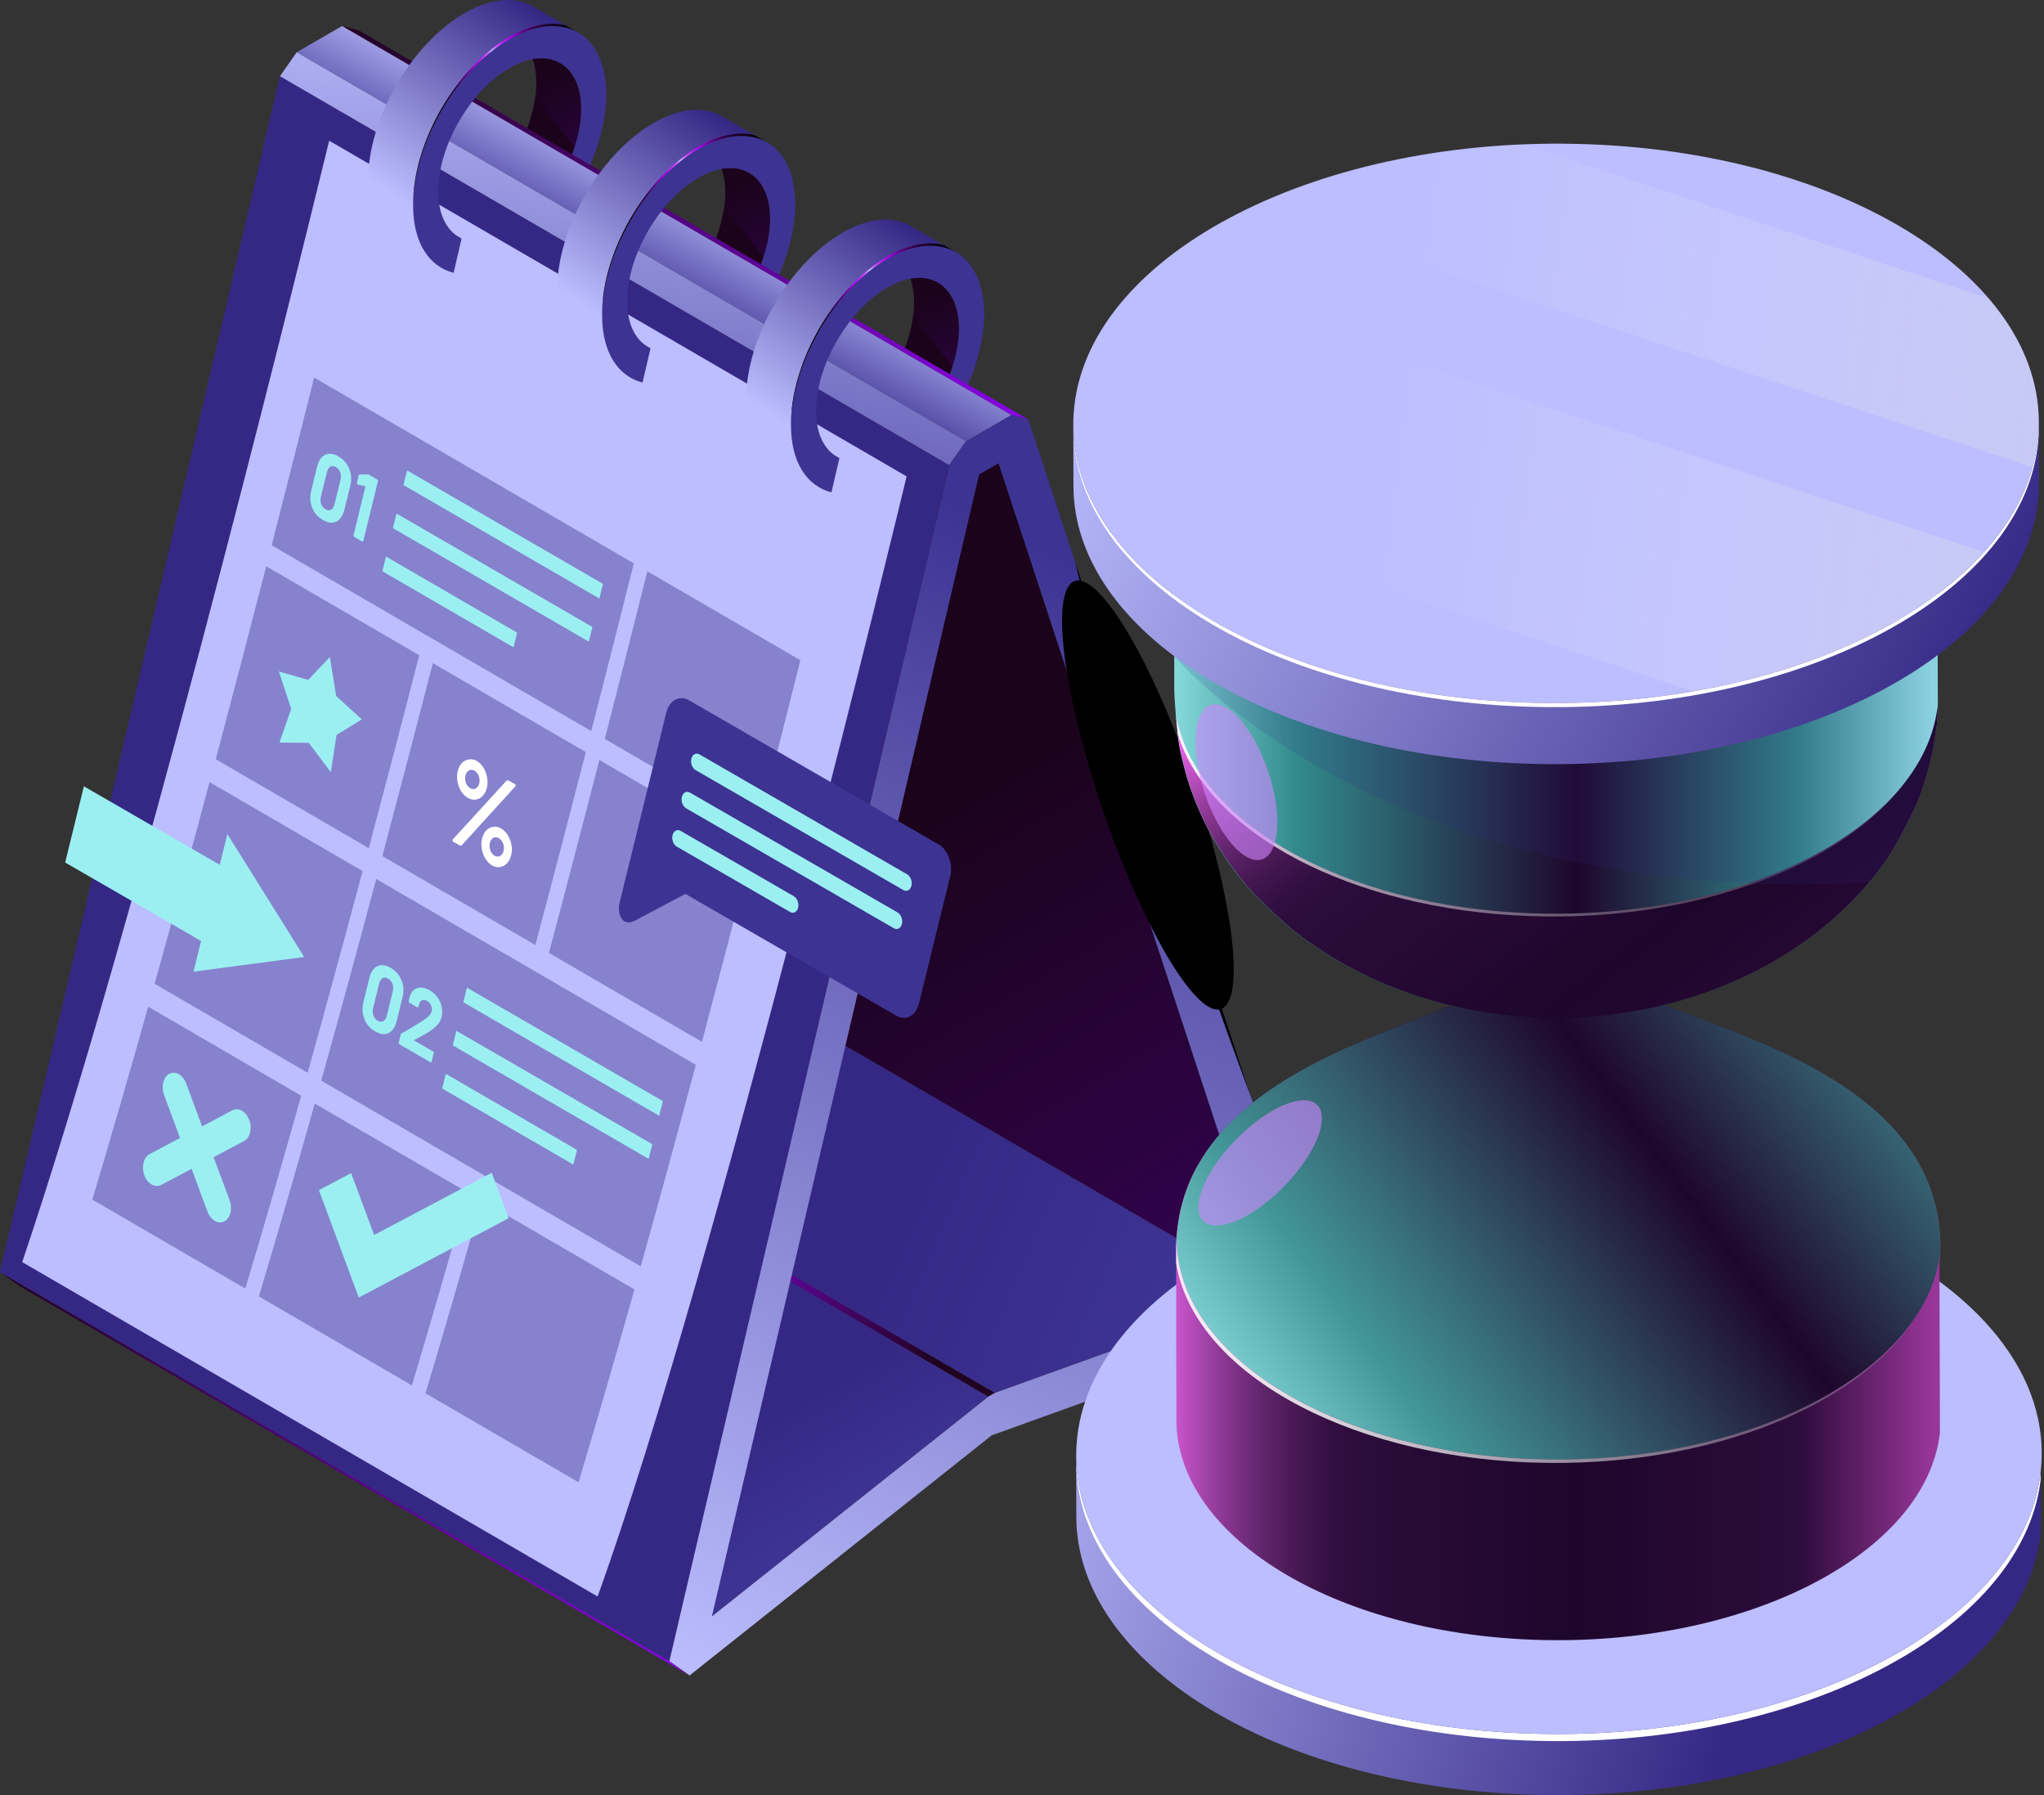 <svg width="123" height="108" viewBox="0 0 123 108" fill="none" xmlns="http://www.w3.org/2000/svg">
<rect x="0" y="0" width="123" height="108" fill="#333333" stroke="none"/>
<path d="M76.51 77.806L36.228 54.402L19.581 60.394L59.859 83.804L76.51 77.806Z" fill="url(#paint0_linear_9682_7117)"/>
<path d="M59.86 83.804L19.582 60.395L19.19 60.625L59.468 84.029L59.86 83.804Z" fill="url(#paint1_linear_9682_7117)"/>
<path d="M59.467 84.029L19.189 60.625L2.561 73.84L42.838 97.245L59.467 84.029Z" fill="url(#paint2_linear_9682_7117)"/>
<path d="M40.282 99.94L0 76.535L1.216 77.401L41.498 100.806L40.282 99.94Z" fill="url(#paint3_linear_9682_7117)"/>
<path d="M60.094 27.869L19.811 4.465L36.228 54.402L76.511 77.806L60.094 27.869Z" fill="url(#paint4_linear_9682_7117)"/>
<path d="M61.882 25.239L21.604 1.834L20.586 1.567L60.864 24.972L61.882 25.239Z" fill="url(#paint5_linear_9682_7117)"/>
<path d="M60.864 24.972L20.586 1.567L17.855 3.143L58.137 26.547L60.864 24.972Z" fill="url(#paint6_linear_9682_7117)"/>
<path d="M57.123 27.989L16.845 4.584L0 76.535L40.282 99.94L57.123 27.989Z" fill="#352885"/>
<path d="M58.136 26.547L17.854 3.143L16.845 4.584L57.122 27.989L58.136 26.547Z" fill="url(#paint7_linear_9682_7117)"/>
<path d="M58.136 26.547L60.863 24.972L61.881 25.239L79.077 77.539L77.87 79.805L59.675 86.356L41.498 100.801L40.282 99.935L57.123 27.984L58.136 26.543V26.547ZM59.468 84.029L59.859 83.804L76.506 77.811L60.089 27.869L58.919 28.546L42.839 97.25L59.468 84.034" fill="url(#paint8_linear_9682_7117)"/>
<path style="mix-blend-mode:screen" d="M64.704 33.825L75.326 66.138C75.326 66.138 66.961 43.669 64.704 33.825Z" fill="url(#paint9_radial_9682_7117)"/>
<path style="mix-blend-mode:screen" d="M71.877 59.842C69.482 57.23 66.285 49.74 64.737 43.107C63.19 36.474 63.88 33.213 66.276 35.824C68.671 38.436 71.868 45.926 73.415 52.559C74.963 59.192 74.272 62.453 71.877 59.842Z" fill="url(#paint10_radial_9682_7117)"/>
<path d="M19.807 8.472C17.191 19.205 8.084 55.945 1.336 75.932L35.962 96.052C43.207 75.964 54.442 29.136 54.557 28.662L19.812 8.467L19.807 8.472Z" fill="#BCBEFF"/>
<g opacity="0.4">
<path d="M26.049 39.896C25.096 43.591 24.073 47.506 23.009 51.504L32.217 56.857C33.281 52.858 34.303 48.943 35.252 45.249L26.044 39.896H26.049Z" fill="#352885"/>
<path d="M16.021 34.069C15.067 37.764 14.045 41.679 12.985 45.677L22.193 51.03C23.257 47.032 24.28 43.116 25.229 39.422L16.021 34.069Z" fill="#352885"/>
<path d="M18.904 22.719C18.144 25.755 17.278 29.164 16.348 32.807L35.579 43.982C36.514 40.339 37.38 36.93 38.14 33.894L18.909 22.719H18.904Z" fill="#352885"/>
<path d="M36.395 44.457L45.603 49.809C46.538 46.166 47.404 42.757 48.164 39.721L38.956 34.373C38.196 37.409 37.33 40.818 36.395 44.461V44.457Z" fill="#352885"/>
<path d="M33.032 57.331L42.24 62.679C43.304 58.681 44.327 54.77 45.276 51.076L36.068 45.723C35.114 49.418 34.096 53.333 33.032 57.331Z" fill="#352885"/>
<path d="M24.786 83.352C25.896 79.658 27.025 75.747 28.149 71.749L18.941 66.397C17.817 70.395 16.688 74.305 15.578 78L24.786 83.348V83.352Z" fill="#352885"/>
<path d="M25.606 83.827L34.815 89.179C35.925 85.485 37.053 81.574 38.177 77.576L28.969 72.224C27.845 76.222 26.717 80.132 25.606 83.827Z" fill="#352885"/>
<path d="M19.333 65.015C20.457 60.993 21.567 56.907 22.64 52.886L41.871 64.061C40.798 68.082 39.683 72.173 38.559 76.189L19.328 65.015H19.333Z" fill="#352885"/>
<path d="M14.763 77.525C15.873 73.831 17.001 69.916 18.125 65.922L8.917 60.569C7.793 64.568 6.665 68.479 5.555 72.173L14.763 77.525Z" fill="#352885"/>
<path d="M21.819 52.407C20.746 56.428 19.631 60.519 18.512 64.54L9.304 59.188C10.428 55.166 11.538 51.076 12.611 47.055L21.819 52.407Z" fill="#352885"/>
</g>
<path d="M19.849 39.528L20.231 41.877L21.774 43.282L20.25 44.222L19.909 46.46L18.578 44.691L16.818 44.678L17.523 42.646L16.781 40.398L18.546 40.905L19.849 39.528Z" fill="#9CEFF1"/>
<path d="M23.645 31.775L35.432 38.602L35.649 37.722L23.861 30.896L23.645 31.775Z" fill="#9CEFF1"/>
<path d="M23.009 34.369L30.904 38.947L31.12 38.063L23.225 33.484L23.009 34.369Z" fill="#9CEFF1"/>
<path d="M24.497 28.302L24.28 29.182L36.068 36.009L36.284 35.129L24.497 28.302Z" fill="#9CEFF1"/>
<path d="M27.246 62.896L39.034 69.722L39.25 68.838L27.463 62.016L27.246 62.896Z" fill="#9CEFF1"/>
<path d="M26.61 65.489L34.501 70.068L34.722 69.183L26.827 64.605L26.61 65.489Z" fill="#9CEFF1"/>
<path d="M28.098 59.422L27.882 60.302L39.669 67.129L39.886 66.245L28.098 59.422Z" fill="#9CEFF1"/>
<path d="M20.37 27.459C20.066 27.284 19.794 27.252 19.564 27.363C19.333 27.473 19.172 27.717 19.08 28.086L18.735 29.491C18.642 29.864 18.656 30.214 18.781 30.536C18.905 30.859 19.121 31.108 19.43 31.282C19.739 31.462 20.011 31.494 20.241 31.379C20.471 31.269 20.637 31.02 20.729 30.647L21.075 29.242C21.167 28.869 21.148 28.528 21.019 28.21C20.895 27.892 20.674 27.643 20.365 27.464L20.37 27.459ZM20.489 28.878L20.13 30.338C20.089 30.504 20.02 30.61 19.923 30.665C19.822 30.721 19.711 30.711 19.587 30.638C19.462 30.569 19.379 30.463 19.329 30.32C19.278 30.182 19.273 30.03 19.315 29.864L19.674 28.404C19.716 28.238 19.785 28.132 19.881 28.076C19.983 28.021 20.089 28.03 20.213 28.099C20.337 28.173 20.425 28.279 20.476 28.422C20.526 28.56 20.531 28.712 20.489 28.878Z" fill="#9CEFF1"/>
<path d="M22.742 28.896L22.71 28.855L22.203 28.56L22.139 28.542L21.632 28.551L21.576 28.602L21.48 29.067L21.503 29.15H21.517L21.968 29.247L21.982 29.265L21.986 29.288L21.273 32.204V32.259L21.305 32.296L21.793 32.581H21.834L21.862 32.545L22.742 28.947V28.896Z" fill="#9CEFF1"/>
<path d="M29.591 70.556L22.516 74.301L21.13 70.579L19.19 71.602L21.59 78.064L30.61 73.292L29.591 70.556Z" fill="#9CEFF1"/>
<path d="M25.856 59.579C26.054 59.694 26.215 59.842 26.34 60.021C26.464 60.196 26.547 60.39 26.584 60.597C26.621 60.804 26.621 61.002 26.57 61.196C26.533 61.348 26.469 61.482 26.372 61.601C26.275 61.721 26.146 61.841 25.985 61.956C25.865 62.039 25.741 62.127 25.607 62.2C25.474 62.279 25.276 62.384 25.013 62.527L24.93 62.569L24.921 62.587L24.935 62.61L26.068 63.264L26.1 63.306V63.356L25.976 63.872L25.953 63.914H25.911L24.027 62.822L23.995 62.785V62.73L24.11 62.242L24.156 62.177C24.336 62.085 24.52 61.979 24.714 61.859C24.903 61.744 25.022 61.67 25.073 61.638C25.179 61.569 25.285 61.5 25.395 61.44C25.736 61.228 25.93 61.039 25.971 60.86C25.999 60.735 25.99 60.616 25.944 60.496C25.893 60.376 25.815 60.284 25.7 60.219C25.589 60.155 25.488 60.146 25.4 60.183C25.308 60.219 25.248 60.307 25.216 60.436L25.183 60.569L25.16 60.611H25.119L24.626 60.321L24.594 60.284V60.229L24.649 59.98C24.704 59.796 24.797 59.648 24.916 59.551C25.041 59.455 25.179 59.409 25.345 59.418C25.511 59.418 25.676 59.473 25.856 59.575V59.579Z" fill="#9CEFF1"/>
<path d="M24.165 58.98C24.294 59.298 24.312 59.644 24.22 60.012L23.874 61.417C23.782 61.795 23.621 62.034 23.386 62.15C23.151 62.265 22.884 62.232 22.576 62.053C22.267 61.878 22.05 61.629 21.926 61.306C21.802 60.984 21.788 60.639 21.875 60.261L22.221 58.856C22.313 58.483 22.47 58.243 22.7 58.133C22.93 58.018 23.202 58.05 23.506 58.225C23.815 58.404 24.026 58.649 24.155 58.976L24.165 58.98ZM23.276 61.113L23.635 59.648C23.676 59.487 23.667 59.335 23.616 59.192C23.566 59.054 23.478 58.948 23.354 58.874C23.23 58.805 23.119 58.796 23.022 58.847C22.921 58.902 22.857 59.013 22.815 59.174L22.456 60.639C22.414 60.8 22.419 60.952 22.47 61.095C22.52 61.233 22.603 61.343 22.727 61.413C22.852 61.486 22.967 61.491 23.064 61.435C23.165 61.38 23.234 61.274 23.271 61.108" fill="#9CEFF1"/>
<path d="M56.459 50.79L41.469 42.135C40.894 41.803 40.281 42.126 40.097 42.858C39.963 43.402 37.416 53.775 37.292 54.282C37.172 54.77 37.282 55.258 37.582 55.429C37.743 55.521 37.955 55.521 38.218 55.383C38.604 55.18 40 54.438 41.244 53.78L53.93 61.104C54.505 61.44 55.118 61.113 55.298 60.381L57.182 52.716C57.361 51.983 57.044 51.117 56.463 50.786L56.459 50.79Z" fill="#3D3392"/>
<path d="M54.593 52.605L42.091 45.387C41.884 45.267 41.667 45.387 41.603 45.645C41.538 45.903 41.654 46.212 41.856 46.331L54.362 53.55C54.565 53.669 54.786 53.549 54.846 53.291C54.91 53.033 54.795 52.725 54.593 52.605Z" fill="#9CEFF1"/>
<path d="M54.026 54.904L41.52 47.686C41.317 47.566 41.096 47.686 41.032 47.944C40.967 48.202 41.082 48.51 41.285 48.63L53.791 55.848C53.994 55.968 54.215 55.848 54.275 55.59C54.339 55.332 54.224 55.023 54.021 54.904H54.026Z" fill="#9CEFF1"/>
<path d="M47.776 53.923L40.958 49.989C40.756 49.869 40.535 49.984 40.47 50.247C40.406 50.505 40.521 50.813 40.723 50.933L47.541 54.867C47.748 54.987 47.965 54.867 48.029 54.614C48.093 54.351 47.978 54.047 47.771 53.927L47.776 53.923Z" fill="#9CEFF1"/>
<path d="M18.305 57.575L13.681 50.178L13.225 52.029L5.048 47.308L3.92 51.891L12.101 56.613L11.645 58.46L18.305 57.575Z" fill="#9CEFF1"/>
<path d="M14.994 67.378C14.897 67.12 14.736 66.926 14.556 66.825C14.372 66.719 14.169 66.701 13.99 66.797L12.161 67.769L11.203 65.185C11.106 64.927 10.945 64.734 10.761 64.628C10.581 64.522 10.378 64.508 10.194 64.6C9.83 64.793 9.687 65.369 9.876 65.885L10.834 68.465L9.006 69.432C8.642 69.626 8.499 70.201 8.688 70.713C8.785 70.971 8.946 71.159 9.126 71.265C9.31 71.371 9.512 71.385 9.697 71.293L11.53 70.321L12.488 72.901C12.585 73.154 12.746 73.347 12.93 73.453C13.115 73.559 13.317 73.578 13.502 73.481C13.865 73.287 14.008 72.712 13.815 72.201L12.852 69.621L14.685 68.649C15.049 68.456 15.192 67.88 14.999 67.368L14.994 67.378Z" fill="#9CEFF1"/>
<path d="M30.995 47.184L30.585 46.949L30.488 46.958L27.241 50.509L27.223 50.578L27.264 50.638L27.679 50.873L27.775 50.864L31.014 47.308L31.037 47.243L30.995 47.184Z" fill="white"/>
<path d="M30.562 50.247C30.451 50.076 30.318 49.938 30.161 49.846C30.004 49.754 29.848 49.726 29.686 49.74C29.53 49.763 29.392 49.832 29.267 49.956C29.148 50.081 29.06 50.237 29.009 50.445C28.959 50.643 28.954 50.855 28.991 51.071C29.028 51.283 29.102 51.486 29.207 51.661C29.318 51.84 29.452 51.974 29.608 52.066C29.765 52.158 29.926 52.191 30.083 52.168C30.244 52.145 30.382 52.071 30.502 51.947C30.626 51.822 30.709 51.656 30.76 51.458C30.811 51.251 30.82 51.048 30.778 50.832C30.741 50.62 30.668 50.426 30.557 50.247H30.562ZM30.304 51.191C30.267 51.338 30.193 51.44 30.092 51.5C29.986 51.55 29.875 51.55 29.76 51.481C29.645 51.412 29.558 51.306 29.507 51.159C29.452 51.007 29.442 50.859 29.479 50.712C29.516 50.56 29.59 50.459 29.691 50.403C29.797 50.353 29.908 50.362 30.018 50.426C30.133 50.495 30.216 50.597 30.276 50.749C30.331 50.896 30.341 51.044 30.304 51.191Z" fill="white"/>
<path d="M27.747 47.603C27.858 47.773 27.991 47.911 28.153 48.004C28.309 48.096 28.47 48.128 28.627 48.109C28.784 48.086 28.927 48.013 29.046 47.888C29.161 47.759 29.249 47.598 29.3 47.4C29.35 47.197 29.35 46.99 29.313 46.778C29.276 46.566 29.203 46.364 29.097 46.189C28.991 46.014 28.857 45.875 28.701 45.788C28.54 45.696 28.378 45.663 28.222 45.687C28.061 45.709 27.922 45.783 27.798 45.903C27.678 46.027 27.595 46.189 27.545 46.387C27.494 46.585 27.489 46.792 27.526 47.008C27.568 47.225 27.637 47.423 27.747 47.598V47.603ZM28.01 46.654C28.047 46.506 28.116 46.41 28.222 46.35C28.328 46.299 28.443 46.304 28.558 46.368C28.673 46.437 28.756 46.543 28.811 46.686C28.862 46.838 28.876 46.981 28.839 47.128C28.802 47.276 28.733 47.377 28.627 47.437C28.526 47.492 28.415 47.487 28.3 47.423C28.185 47.359 28.097 47.248 28.037 47.101C27.987 46.949 27.973 46.801 28.01 46.654Z" fill="white"/>
<path d="M31.728 7.717C32.073 6.8 32.281 5.86 32.276 4.985C32.276 3.631 31.792 2.677 31.019 2.226L33.718 3.797C34.492 4.248 34.971 5.202 34.975 6.556C34.975 7.431 34.773 8.371 34.427 9.287L31.728 7.717Z" fill="url(#paint11_linear_9682_7117)"/>
<path d="M34.428 9.287L31.729 7.717C31.973 7.072 32.143 6.422 32.221 5.782L34.575 8.854C34.529 8.997 34.483 9.14 34.428 9.283V9.287Z" fill="url(#paint12_linear_9682_7117)"/>
<path d="M24.934 12.71L27.633 14.281C27.679 14.308 27.73 14.336 27.78 14.359L25.081 12.788C25.03 12.765 24.984 12.738 24.934 12.71Z" fill="url(#paint13_linear_9682_7117)"/>
<path d="M27.78 14.354L25.081 12.784C25.03 12.761 24.984 12.733 24.934 12.705L27.633 14.276C27.679 14.304 27.73 14.331 27.78 14.354Z" fill="url(#paint14_linear_9682_7117)"/>
<path d="M27.956 0.793C29.568 -0.137 31.033 -0.22 32.087 0.393L34.787 1.963C33.732 1.351 32.267 1.434 30.655 2.364C27.449 4.216 24.851 8.716 24.86 12.401C24.865 14.23 25.514 15.511 26.555 16.119L23.856 14.548C22.815 13.94 22.166 12.659 22.156 10.831C22.147 7.15 24.745 2.645 27.951 0.793H27.956Z" fill="url(#paint15_linear_9682_7117)"/>
<path d="M30.655 2.359C33.861 0.508 36.477 2 36.487 5.685C36.487 7.044 36.127 8.513 35.519 9.923L34.428 9.287C34.773 8.371 34.98 7.431 34.976 6.556C34.967 3.829 33.032 2.728 30.66 4.096C28.288 5.464 26.362 8.799 26.371 11.521C26.371 12.963 26.919 13.94 27.776 14.354L27.297 16.413C25.832 16.04 24.87 14.626 24.86 12.397C24.851 8.716 27.449 4.211 30.655 2.359Z" fill="#3D3392"/>
<g style="mix-blend-mode:screen">
<path style="mix-blend-mode:screen" d="M30.654 2.221C31.917 1.493 33.082 1.291 34.04 1.526L34.786 1.959C33.731 1.346 32.267 1.429 30.654 2.359C27.467 4.197 24.883 8.665 24.864 12.332C24.864 12.305 24.864 12.277 24.864 12.249C24.855 8.569 27.453 4.064 30.659 2.212L30.654 2.221Z" fill="url(#paint16_radial_9682_7117)"/>
</g>
<path d="M43.097 14.322C43.443 13.405 43.65 12.466 43.645 11.591C43.645 10.236 43.162 9.283 42.388 8.831L45.087 10.402C45.861 10.854 46.34 11.807 46.344 13.161C46.344 14.037 46.142 14.976 45.796 15.893L43.097 14.322Z" fill="url(#paint17_linear_9682_7117)"/>
<path d="M45.797 15.893L43.098 14.322C43.342 13.677 43.508 13.023 43.59 12.387L45.944 15.46C45.898 15.603 45.852 15.745 45.797 15.888V15.893Z" fill="url(#paint18_linear_9682_7117)"/>
<path d="M36.299 19.315L38.998 20.886C39.044 20.914 39.095 20.941 39.145 20.964L36.446 19.394C36.396 19.371 36.349 19.343 36.299 19.315Z" fill="url(#paint19_linear_9682_7117)"/>
<path d="M39.145 20.96L36.446 19.389C36.396 19.366 36.349 19.338 36.299 19.311L38.998 20.881C39.044 20.909 39.095 20.937 39.145 20.96Z" fill="url(#paint20_linear_9682_7117)"/>
<path d="M39.325 7.399C40.937 6.468 42.402 6.385 43.457 6.998L46.156 8.569C45.101 7.956 43.637 8.039 42.024 8.97C38.818 10.821 36.22 15.322 36.23 19.007C36.234 20.835 36.884 22.116 37.925 22.724L35.225 21.153C34.184 20.545 33.535 19.265 33.53 17.436C33.521 13.755 36.119 9.251 39.325 7.399Z" fill="url(#paint21_linear_9682_7117)"/>
<path d="M42.025 8.965C45.23 7.113 47.847 8.606 47.856 12.291C47.856 13.65 47.497 15.119 46.889 16.529L45.797 15.893C46.143 14.976 46.35 14.037 46.345 13.161C46.336 10.434 44.401 9.333 42.029 10.701C39.657 12.07 37.731 15.405 37.741 18.127C37.741 19.564 38.284 20.545 39.146 20.955L38.666 23.014C37.202 22.641 36.239 21.227 36.234 18.997C36.225 15.317 38.823 10.812 42.029 8.96L42.025 8.965Z" fill="#3D3392"/>
<g style="mix-blend-mode:screen">
<path style="mix-blend-mode:screen" d="M42.025 8.827C43.287 8.099 44.452 7.896 45.41 8.131L46.156 8.569C45.102 7.956 43.637 8.039 42.025 8.97C38.837 10.807 36.253 15.276 36.234 18.947C36.234 18.919 36.234 18.892 36.234 18.864C36.225 15.184 38.823 10.678 42.029 8.827H42.025Z" fill="url(#paint22_radial_9682_7117)"/>
</g>
<path d="M54.459 20.927C54.805 20.011 55.008 19.071 55.008 18.196C55.008 16.842 54.524 15.888 53.75 15.437L56.449 17.008C57.223 17.459 57.702 18.412 57.707 19.767C57.707 20.642 57.504 21.582 57.159 22.498L54.459 20.927Z" fill="url(#paint23_linear_9682_7117)"/>
<path d="M57.165 22.498L54.466 20.927C54.71 20.283 54.876 19.628 54.959 18.993L57.312 22.065C57.267 22.208 57.22 22.351 57.17 22.494L57.165 22.498Z" fill="url(#paint24_linear_9682_7117)"/>
<path d="M47.666 25.921L50.365 27.491C50.411 27.519 50.462 27.547 50.513 27.57L47.813 25.999C47.763 25.976 47.717 25.948 47.666 25.921Z" fill="url(#paint25_linear_9682_7117)"/>
<mask id="mask0_9682_7117" style="mask-type:luminance" maskUnits="userSpaceOnUse" x="47" y="25" width="4" height="3">
<path d="M47.666 25.921L50.365 27.491C50.411 27.519 50.462 27.547 50.513 27.57L47.813 25.999C47.763 25.976 47.717 25.948 47.666 25.921Z" fill="white"/>
</mask>
<g mask="url(#mask0_9682_7117)">
<path d="M50.513 27.565L47.813 25.994C47.763 25.971 47.717 25.944 47.666 25.916L50.365 27.487C50.411 27.515 50.462 27.542 50.513 27.565Z" fill="url(#paint26_linear_9682_7117)"/>
</g>
<path d="M50.688 14.004C52.3 13.074 53.765 12.991 54.819 13.604L57.519 15.174C56.459 14.562 54.995 14.645 53.387 15.575C50.181 17.427 47.583 21.932 47.592 25.612C47.597 27.441 48.246 28.721 49.292 29.329L46.593 27.759C45.552 27.151 44.902 25.87 44.898 24.041C44.888 20.361 47.486 15.856 50.692 14.004H50.688Z" fill="url(#paint27_linear_9682_7117)"/>
<path d="M53.392 15.57C56.597 13.723 59.214 15.211 59.223 18.896C59.223 20.255 58.864 21.724 58.256 23.134L57.164 22.498C57.51 21.582 57.717 20.642 57.712 19.767C57.703 17.04 55.768 15.939 53.396 17.307C51.024 18.675 49.098 22.01 49.108 24.732C49.108 26.169 49.651 27.151 50.513 27.561L50.033 29.62C48.569 29.251 47.606 27.832 47.597 25.603C47.587 21.922 50.185 17.418 53.392 15.566V15.57Z" fill="#3D3392"/>
<g style="mix-blend-mode:screen">
<path style="mix-blend-mode:screen" d="M53.391 15.432C54.653 14.704 55.819 14.502 56.777 14.737L57.528 15.174C56.468 14.562 55.003 14.645 53.396 15.575C50.208 17.418 47.619 21.881 47.605 25.552C47.605 25.525 47.605 25.497 47.605 25.469C47.596 21.789 50.194 17.284 53.4 15.432H53.391Z" fill="url(#paint28_radial_9682_7117)"/>
</g>
<path d="M64.769 91.274C64.769 90.05 64.762 88.823 64.759 87.596C64.783 96.362 76.535 103.721 91.865 104.288C107.872 104.879 121.722 97.841 122.793 88.567L122.804 92.245C121.729 101.519 107.882 108.556 91.875 107.965C76.545 107.398 64.793 100.04 64.769 91.27V91.274Z" fill="url(#paint29_linear_9682_7117)"/>
<g style="mix-blend-mode:overlay">
<path d="M91.864 104.291C76.78 103.735 65.159 96.597 64.769 88.018C64.793 96.79 76.545 104.146 91.874 104.716C107.843 105.307 121.662 98.301 122.796 89.058V88.571C121.721 97.845 107.874 104.882 91.864 104.291Z" fill="white"/>
</g>
<path d="M122.796 88.571C121.721 97.845 107.874 104.882 91.867 104.291C75.86 103.7 63.752 95.702 64.827 86.428C65.902 77.154 79.749 70.117 95.756 70.708C111.766 71.299 123.871 79.297 122.796 88.574V88.571Z" fill="#BCBEFF"/>
<path d="M95.19 72.063C82.515 71.593 71.554 77.165 70.704 84.506C69.853 91.848 79.438 98.18 92.11 98.65C104.785 99.117 115.745 93.545 116.596 86.203C117.446 78.862 107.861 72.529 95.19 72.059V72.063Z" fill="#BCBEFF"/>
<path d="M96.904 58.309C96.904 58.309 92.908 63.093 95.611 67.386H91.94C94.64 63.093 90.647 58.309 90.647 58.309H96.904Z" fill="url(#paint30_linear_9682_7117)"/>
<path d="M115.421 82.09C114.636 77.925 100.243 67.189 94.868 67.189H92.701C87.174 67.189 72.118 78.537 72.114 82.425L72.125 85.432C72.132 88.329 74.109 91.143 77.686 93.355C81.492 95.712 86.687 97.122 92.314 97.33C92.791 97.347 93.275 97.357 93.755 97.357C99.376 97.357 104.733 96.137 108.833 93.925C112.721 91.827 115.061 89.058 115.431 86.127L115.421 82.087V82.09Z" fill="url(#paint31_linear_9682_7117)"/>
<path style="mix-blend-mode:screen" d="M116.775 75.097C116.74 62.595 97.139 61.386 97.132 58.309C97.132 58.354 97.132 58.399 97.125 58.447C97 59.533 95.376 60.359 93.502 60.29C91.705 60.224 90.329 59.36 90.326 58.333C90.336 61.41 70.741 62.754 70.779 75.256C70.779 75.55 70.779 75.82 70.779 76.072C70.779 76.324 70.779 76.566 70.779 76.798C70.779 77.029 70.779 77.258 70.779 77.486C70.779 77.714 70.779 77.942 70.779 78.184C70.779 78.422 70.779 78.675 70.779 78.944C70.779 79.214 70.779 79.501 70.779 79.816C70.779 80.127 70.779 80.538 70.779 80.849C70.779 81.226 70.779 81.641 70.783 82.097C70.783 82.553 70.783 83.054 70.786 83.611C70.786 84.164 70.786 84.772 70.79 85.439C70.811 92.38 80.112 98.204 92.251 98.653C104.923 99.123 115.887 93.552 116.737 86.207C116.716 79.532 116.716 78.951 116.709 76.024C116.744 75.713 116.761 75.405 116.761 75.097H116.775Z" fill="url(#paint32_linear_9682_7117)"/>
<path style="mix-blend-mode:screen" d="M97.132 58.309C97.132 58.354 97.132 58.399 97.125 58.448C97.001 59.533 95.376 60.359 93.503 60.29C91.706 60.224 90.33 59.36 90.326 58.334C90.333 61.344 71.589 62.696 70.808 74.458V74.562C70.828 81.502 80.13 87.33 92.269 87.776C104.94 88.246 115.904 82.674 116.755 75.329C116.755 74.997 116.755 74.683 116.755 74.382C115.991 62.547 97.146 61.323 97.136 58.306L97.132 58.309Z" fill="url(#paint33_linear_9682_7117)"/>
<path style="mix-blend-mode:screen" d="M97.045 58.745C97.021 58.669 97.003 58.593 97.003 58.517C97.003 58.562 97.003 58.61 96.996 58.655C96.979 58.797 96.938 58.931 96.872 59.063C96.945 58.963 97 58.855 97.041 58.745H97.045Z" fill="url(#paint34_linear_9682_7117)"/>
<path style="mix-blend-mode:screen" d="M90.212 58.728C90.201 58.665 90.198 58.603 90.194 58.541C90.194 58.655 90.167 58.769 90.111 58.88C90.149 58.831 90.18 58.779 90.208 58.731L90.212 58.728Z" fill="url(#paint35_linear_9682_7117)"/>
<path d="M92.137 87.987C102.849 88.384 112.337 84.465 115.531 78.81C112.219 84.351 102.842 88.17 92.265 87.779C80.129 87.33 70.824 81.506 70.804 74.565V74.462C70.921 72.699 71.443 71.174 72.242 69.837C72.169 69.954 72.1 70.072 72.031 70.193C71.236 71.644 70.766 73.317 70.772 75.26C70.772 75.516 70.772 75.754 70.772 75.979C71.792 82.38 80.703 87.569 92.134 87.99L92.137 87.987Z" fill="url(#paint36_linear_9682_7117)"/>
<path style="mix-blend-mode:screen" d="M77.273 71.378C75.383 73.307 73.205 74.24 72.406 73.459C71.608 72.678 72.496 70.48 74.387 68.551C76.278 66.619 78.459 65.686 79.254 66.467C80.052 67.248 79.164 69.446 77.273 71.375V71.378Z" fill="url(#paint37_linear_9682_7117)"/>
<path d="M72.428 42.524C72.473 43.277 72.552 44.127 72.645 44.798C72.718 45.316 72.898 45.994 73.033 46.502C73.053 46.578 73.53 48.368 74.581 50.169C74.889 50.698 75.338 51.379 75.704 51.87C76.036 52.319 76.506 52.903 76.9 53.301C77.509 53.916 78.352 54.711 79.023 55.257C79.576 55.71 80.374 56.239 80.976 56.626C81.28 56.823 82.141 57.345 83.485 57.964C83.834 58.123 84.771 58.538 85.974 58.928C88.594 59.775 90.719 59.968 91.521 60.041C95.144 60.369 99.012 59.844 102.402 58.562C104.729 57.684 106.222 56.751 107.266 56.038C108.237 55.371 109.678 54.245 111.023 52.655C111.438 52.164 111.967 51.49 112.298 50.94C112.796 50.117 113.394 48.984 113.774 48.106C114.089 47.383 114.362 46.36 114.552 45.596C114.683 45.078 114.759 44.369 114.849 43.844C114.894 43.45 114.918 42.164 114.918 41.739L72.431 42.527L72.428 42.524Z" fill="url(#paint38_linear_9682_7117)"/>
<g style="mix-blend-mode:overlay" opacity="0.5">
<path d="M114.867 42.918C114.078 49.71 103.941 54.863 92.22 54.428C80.499 53.996 71.633 48.137 72.421 41.345C73.205 34.553 83.347 29.399 95.068 29.835C106.789 30.267 115.655 36.126 114.867 42.914V42.918Z" fill="white"/>
</g>
<path d="M114.867 42.52C114.078 49.312 103.941 54.466 92.22 54.03C80.499 53.598 71.633 47.739 72.421 40.951C73.205 34.159 83.347 29.005 95.068 29.441C106.789 29.873 115.655 35.731 114.867 42.52Z" fill="url(#paint39_linear_9682_7117)"/>
<path style="mix-blend-mode:screen" d="M116.599 32.133C115.749 39.475 104.785 45.047 92.114 44.58C79.978 44.131 70.673 38.307 70.652 31.366C70.652 32.033 70.656 32.642 70.659 33.195C70.659 33.748 70.659 34.249 70.659 34.709C70.659 35.165 70.659 35.58 70.663 35.956C70.663 36.333 70.663 36.675 70.663 36.99C70.663 37.304 70.663 37.591 70.663 37.861C70.663 38.089 70.663 38.393 70.663 38.621C70.663 38.86 70.663 39.091 70.663 39.319C70.663 39.548 70.663 39.772 70.663 40.004C70.663 40.235 70.663 40.474 70.663 40.73C70.663 40.982 70.663 41.252 70.663 41.545C70.67 41.691 70.677 41.846 70.683 42.005C70.687 42.078 70.69 42.15 70.697 42.223C70.746 43.039 70.832 43.955 70.932 44.681C71.008 45.24 71.205 45.973 71.351 46.523C71.371 46.606 71.89 48.538 73.023 50.484C73.355 51.054 73.843 51.791 74.237 52.323C74.596 52.807 75.104 53.439 75.529 53.868C76.19 54.532 77.099 55.392 77.825 55.983C78.422 56.471 79.283 57.044 79.936 57.463C80.268 57.673 81.195 58.237 82.646 58.907C83.023 59.08 84.036 59.53 85.335 59.948C88.166 60.864 90.465 61.071 91.329 61.151C95.245 61.503 99.421 60.936 103.088 59.554C105.601 58.607 107.215 57.597 108.342 56.827C109.393 56.108 110.952 54.888 112.403 53.17C112.853 52.641 113.423 51.908 113.782 51.317C114.318 50.429 114.965 49.202 115.376 48.251C115.715 47.47 116.008 46.367 116.216 45.541C116.358 44.981 116.44 44.217 116.537 43.647C116.586 43.218 116.613 42.776 116.61 42.316C116.603 39.392 116.599 38.815 116.582 32.14L116.599 32.133Z" fill="url(#paint40_linear_9682_7117)"/>
<path style="mix-blend-mode:screen" d="M71.364 46.516C71.384 46.599 71.903 48.531 73.037 50.477C73.368 51.047 73.856 51.783 74.25 52.316C74.609 52.8 75.117 53.432 75.542 53.861C76.203 54.525 77.112 55.385 77.838 55.976C78.436 56.464 79.296 57.037 79.949 57.456C80.281 57.666 81.208 58.23 82.659 58.9C83.036 59.073 84.049 59.523 85.349 59.941C88.179 60.857 90.478 61.064 91.342 61.144C95.258 61.496 99.434 60.929 103.101 59.547C105.614 58.6 107.228 57.59 108.355 56.82C109.406 56.101 110.965 54.88 112.416 53.163C112.866 52.634 113.436 51.901 113.795 51.31C114.331 50.422 114.978 49.195 115.389 48.244C115.728 47.463 116.021 46.36 116.229 45.534C116.37 44.974 116.453 44.21 116.55 43.64C116.571 43.46 116.585 43.277 116.595 43.094C116.595 42.9 116.595 42.703 116.595 42.499C115.745 49.841 104.781 55.413 92.109 54.946C80.769 54.528 71.903 49.412 70.772 43.08C70.821 43.64 70.88 44.2 70.945 44.677C71.021 45.237 71.218 45.97 71.364 46.519V46.516Z" fill="url(#paint41_linear_9682_7117)"/>
<path d="M91.989 55.112C101.961 55.482 110.872 52.108 114.632 47.076C110.803 52.015 101.975 55.309 92.113 54.946C80.772 54.528 71.907 49.412 70.776 43.08C70.811 43.464 70.849 43.844 70.89 44.197C72.695 50.083 81.225 54.715 91.992 55.112H91.989Z" fill="url(#paint42_linear_9682_7117)"/>
<g style="mix-blend-mode:multiply">
<path d="M92.11 44.58C79.974 44.131 70.669 38.307 70.648 31.366C70.648 32.033 70.652 32.642 70.655 33.194C70.655 33.748 70.655 34.249 70.655 34.709C70.655 35.165 70.655 35.58 70.659 35.956C70.659 36.333 70.659 36.675 70.659 36.99C70.659 37.304 70.659 37.591 70.659 37.861C70.659 38.089 70.659 38.393 70.659 38.621C70.659 38.86 70.659 39.091 70.659 39.319C70.659 39.337 70.659 39.354 70.659 39.375L70.759 39.572C70.759 39.572 83.617 54.694 112.472 53.08C112.908 52.558 113.44 51.877 113.779 51.313C114.314 50.425 114.961 49.198 115.372 48.248C115.711 47.466 116.005 46.364 116.212 45.538C116.354 44.978 116.437 44.214 116.533 43.644C116.582 43.215 116.609 42.773 116.606 42.313C116.599 39.389 116.596 38.811 116.578 32.137C115.728 39.478 104.764 45.05 92.093 44.584L92.11 44.58Z" fill="#352885" fill-opacity="0.15"/>
</g>
<path style="mix-blend-mode:screen" d="M76.316 46.419C77.17 48.984 77.004 51.345 75.946 51.701C74.885 52.053 73.337 50.259 72.483 47.698C71.629 45.133 71.791 42.769 72.849 42.416C73.91 42.064 75.459 43.854 76.313 46.419H76.316Z" fill="url(#paint43_linear_9682_7117)"/>
<path d="M122.696 29.24C122.696 29.178 122.696 29.112 122.696 29.05C122.696 27.823 122.69 26.599 122.686 25.372C122.686 25.514 122.679 25.659 122.672 25.801C122.672 25.87 122.669 25.936 122.665 26.005C122.655 26.185 122.638 26.364 122.62 26.544C121.545 35.818 107.699 42.855 91.692 42.264C76.362 41.697 64.61 34.339 64.586 25.57C64.586 26.797 64.593 28.02 64.596 29.247C64.621 38.013 76.373 45.375 91.702 45.939C107.709 46.53 121.556 39.492 122.631 30.218C122.652 30.035 122.669 29.855 122.679 29.672C122.683 29.617 122.683 29.562 122.686 29.506C122.686 29.417 122.696 29.327 122.696 29.237V29.24Z" fill="url(#paint44_linear_9682_7117)"/>
<g style="mix-blend-mode:overlay">
<path d="M91.698 42.51C107.706 43.101 121.552 36.063 122.627 26.79C122.648 26.606 122.665 26.427 122.676 26.244C122.679 26.188 122.679 26.133 122.682 26.078C122.682 26.047 122.682 26.015 122.682 25.984C122.682 25.78 122.682 25.576 122.682 25.372C122.682 25.514 122.676 25.659 122.669 25.801C122.669 25.87 122.665 25.936 122.662 26.005C122.651 26.185 122.634 26.364 122.617 26.544C121.542 35.818 107.695 42.855 91.688 42.264C76.659 41.708 65.073 34.626 64.6 26.088C64.862 34.736 76.528 41.95 91.698 42.51Z" fill="white"/>
</g>
<path d="M122.62 26.541C121.545 35.815 107.698 42.852 91.692 42.261C75.684 41.67 63.576 33.672 64.651 24.398C65.723 15.124 79.57 8.087 95.58 8.678C111.587 9.269 123.695 17.267 122.62 26.541Z" fill="#BCBEFF"/>
<path style="mix-blend-mode:overlay" opacity="0.5" d="M75.197 12.507L122.302 28.117C122.448 27.602 122.555 27.076 122.617 26.544C122.973 23.461 121.867 20.523 119.655 17.951L91.712 8.688C85.504 8.933 79.777 10.319 75.201 12.507H75.197Z" fill="url(#paint45_linear_9682_7117)"/>
<path style="mix-blend-mode:overlay" opacity="0.5" d="M69.059 16.538C66.559 18.833 64.983 21.505 64.648 24.398C64.444 26.16 64.717 27.875 65.402 29.5L101.888 41.59C109.43 40.28 115.756 37.235 119.382 33.212L69.059 16.538Z" fill="url(#paint46_linear_9682_7117)"/>
<defs>
<linearGradient id="paint0_linear_9682_7117" x1="69.325" y1="79.773" x2="53.433" y2="72.864" gradientUnits="userSpaceOnUse">
<stop stop-color="#3D3392"/>
<stop offset="1" stop-color="#352885"/>
</linearGradient>
<linearGradient id="paint1_linear_9682_7117" x1="40.794" y1="72.813" x2="56.87" y2="80.441" gradientUnits="userSpaceOnUse">
<stop stop-color="#8905E8"/>
<stop offset="1" stop-color="#200321"/>
</linearGradient>
<linearGradient id="paint2_linear_9682_7117" x1="50.745" y1="90.893" x2="47.11" y2="84.636" gradientUnits="userSpaceOnUse">
<stop stop-color="#3D3392"/>
<stop offset="1" stop-color="#352885"/>
</linearGradient>
<linearGradient id="paint3_linear_9682_7117" x1="41.498" y1="88.668" x2="0.005" y2="88.668" gradientUnits="userSpaceOnUse">
<stop stop-color="#8905E8"/>
<stop offset="1" stop-color="#200321"/>
</linearGradient>
<linearGradient id="paint4_linear_9682_7117" x1="78.689" y1="93.509" x2="53.631" y2="50.519" gradientUnits="userSpaceOnUse">
<stop stop-color="#3F026B"/>
<stop offset="1" stop-color="#1B031C"/>
</linearGradient>
<linearGradient id="paint5_linear_9682_7117" x1="61.882" y1="13.405" x2="20.586" y2="13.405" gradientUnits="userSpaceOnUse">
<stop stop-color="#8905E8"/>
<stop offset="1" stop-color="#200321"/>
</linearGradient>
<linearGradient id="paint6_linear_9682_7117" x1="39.615" y1="18.509" x2="43.3" y2="11.6" gradientUnits="userSpaceOnUse">
<stop stop-color="#3D3392"/>
<stop offset="1" stop-color="#BCBEFF"/>
</linearGradient>
<linearGradient id="paint7_linear_9682_7117" x1="34.26" y1="39.672" x2="39.711" y2="1.812" gradientUnits="userSpaceOnUse">
<stop stop-color="#3D3392"/>
<stop offset="1" stop-color="#BCBEFF"/>
</linearGradient>
<linearGradient id="paint8_linear_9682_7117" x1="43.58" y1="102.584" x2="74.949" y2="38.851" gradientUnits="userSpaceOnUse">
<stop stop-color="#BCBEFF"/>
<stop offset="1" stop-color="#3D3392"/>
</linearGradient>
<radialGradient id="paint9_radial_9682_7117" cx="0" cy="0" r="1" gradientUnits="userSpaceOnUse" gradientTransform="translate(69.112 47.727) rotate(180) scale(14.289)">
<stop offset="0.02" stop-color="#AAD0FF"/>
<stop offset="0.06" stop-color="#D755FF"/>
<stop offset="0.09" stop-color="#CC40F9"/>
<stop offset="0.14" stop-color="#BA1DF0"/>
<stop offset="0.19" stop-color="#AF07EB"/>
<stop offset="0.22" stop-color="#AB00E9"/>
<stop offset="0.27" stop-color="#8800BA"/>
<stop offset="0.33" stop-color="#68008E"/>
<stop offset="0.4" stop-color="#4C0068"/>
<stop offset="0.46" stop-color="#340047"/>
<stop offset="0.54" stop-color="#21002D"/>
<stop offset="0.62" stop-color="#120019"/>
<stop offset="0.71" stop-color="#08000A"/>
<stop offset="0.82" stop-color="#010002"/>
<stop offset="1"/>
</radialGradient>
<radialGradient id="paint10_radial_9682_7117" cx="0" cy="0" r="1" gradientUnits="userSpaceOnUse" gradientTransform="translate(375.34 1337.74) rotate(76.88) scale(12.382 3.13)">
<stop offset="0.02" stop-color="#AAD0FF"/>
<stop offset="0.06" stop-color="#D755FF"/>
<stop offset="0.09" stop-color="#CC40F9"/>
<stop offset="0.14" stop-color="#BA1DF0"/>
<stop offset="0.19" stop-color="#AF07EB"/>
<stop offset="0.22" stop-color="#AB00E9"/>
<stop offset="0.27" stop-color="#8800BA"/>
<stop offset="0.33" stop-color="#68008E"/>
<stop offset="0.4" stop-color="#4C0068"/>
<stop offset="0.46" stop-color="#340047"/>
<stop offset="0.54" stop-color="#21002D"/>
<stop offset="0.62" stop-color="#120019"/>
<stop offset="0.71" stop-color="#08000A"/>
<stop offset="0.82" stop-color="#010002"/>
<stop offset="1"/>
</radialGradient>
<linearGradient id="paint11_linear_9682_7117" x1="32.589" y1="4.838" x2="37.555" y2="16.796" gradientUnits="userSpaceOnUse">
<stop stop-color="#1B031C"/>
<stop offset="1" stop-color="#3F026B"/>
</linearGradient>
<linearGradient id="paint12_linear_9682_7117" x1="32.226" y1="8.477" x2="28.73" y2="11.48" gradientUnits="userSpaceOnUse">
<stop stop-color="#1B031C"/>
<stop offset="1" stop-color="#3F026B"/>
</linearGradient>
<linearGradient id="paint13_linear_9682_7117" x1="27.78" y1="13.53" x2="24.934" y2="13.53" gradientUnits="userSpaceOnUse">
<stop stop-color="#310759"/>
<stop offset="0.13" stop-color="#2F0C5D"/>
<stop offset="0.3" stop-color="#2B1A6A"/>
<stop offset="0.47" stop-color="#243380"/>
<stop offset="0.66" stop-color="#1B559F"/>
<stop offset="0.85" stop-color="#0F81C6"/>
<stop offset="1" stop-color="#05A7E8"/>
</linearGradient>
<linearGradient id="paint14_linear_9682_7117" x1="27.78" y1="13.53" x2="24.934" y2="13.53" gradientUnits="userSpaceOnUse">
<stop stop-color="#310759"/>
<stop offset="0.13" stop-color="#2F0C5D"/>
<stop offset="0.3" stop-color="#2B1A6A"/>
<stop offset="0.47" stop-color="#243380"/>
<stop offset="0.66" stop-color="#1B559F"/>
<stop offset="0.85" stop-color="#0F81C6"/>
<stop offset="1" stop-color="#05A7E8"/>
</linearGradient>
<linearGradient id="paint15_linear_9682_7117" x1="24.156" y1="12.093" x2="32.133" y2="0.542" gradientUnits="userSpaceOnUse">
<stop stop-color="#BCBEFF"/>
<stop offset="1" stop-color="#352885"/>
</linearGradient>
<radialGradient id="paint16_radial_9682_7117" cx="0" cy="0" r="1" gradientUnits="userSpaceOnUse" gradientTransform="translate(29.738 3.189) rotate(-180) scale(6.403 6.403)">
<stop offset="0.02" stop-color="#AAD0FF"/>
<stop offset="0.06" stop-color="#D755FF"/>
<stop offset="0.09" stop-color="#CC40F9"/>
<stop offset="0.14" stop-color="#BA1DF0"/>
<stop offset="0.19" stop-color="#AF07EB"/>
<stop offset="0.22" stop-color="#AB00E9"/>
<stop offset="0.27" stop-color="#8800BA"/>
<stop offset="0.33" stop-color="#68008E"/>
<stop offset="0.4" stop-color="#4C0068"/>
<stop offset="0.46" stop-color="#340047"/>
<stop offset="0.54" stop-color="#21002D"/>
<stop offset="0.62" stop-color="#120019"/>
<stop offset="0.71" stop-color="#08000A"/>
<stop offset="0.82" stop-color="#010002"/>
<stop offset="1"/>
</radialGradient>
<linearGradient id="paint17_linear_9682_7117" x1="43.954" y1="11.443" x2="48.919" y2="23.401" gradientUnits="userSpaceOnUse">
<stop stop-color="#1B031C"/>
<stop offset="1" stop-color="#3F026B"/>
</linearGradient>
<linearGradient id="paint18_linear_9682_7117" x1="43.595" y1="15.082" x2="40.099" y2="18.081" gradientUnits="userSpaceOnUse">
<stop stop-color="#1B031C"/>
<stop offset="1" stop-color="#3F026B"/>
</linearGradient>
<linearGradient id="paint19_linear_9682_7117" x1="39.145" y1="20.135" x2="36.299" y2="20.135" gradientUnits="userSpaceOnUse">
<stop stop-color="#310759"/>
<stop offset="0.13" stop-color="#2F0C5D"/>
<stop offset="0.3" stop-color="#2B1A6A"/>
<stop offset="0.47" stop-color="#243380"/>
<stop offset="0.66" stop-color="#1B559F"/>
<stop offset="0.85" stop-color="#0F81C6"/>
<stop offset="1" stop-color="#05A7E8"/>
</linearGradient>
<linearGradient id="paint20_linear_9682_7117" x1="39.145" y1="20.135" x2="36.299" y2="20.135" gradientUnits="userSpaceOnUse">
<stop stop-color="#310759"/>
<stop offset="0.13" stop-color="#2F0C5D"/>
<stop offset="0.3" stop-color="#2B1A6A"/>
<stop offset="0.47" stop-color="#243380"/>
<stop offset="0.66" stop-color="#1B559F"/>
<stop offset="0.85" stop-color="#0F81C6"/>
<stop offset="1" stop-color="#05A7E8"/>
</linearGradient>
<linearGradient id="paint21_linear_9682_7117" x1="35.529" y1="18.698" x2="43.508" y2="7.15" gradientUnits="userSpaceOnUse">
<stop stop-color="#BCBEFF"/>
<stop offset="1" stop-color="#352885"/>
</linearGradient>
<radialGradient id="paint22_radial_9682_7117" cx="0" cy="0" r="1" gradientUnits="userSpaceOnUse" gradientTransform="translate(41.108 9.794) rotate(180) scale(6.403)">
<stop offset="0.02" stop-color="#AAD0FF"/>
<stop offset="0.06" stop-color="#D755FF"/>
<stop offset="0.09" stop-color="#CC40F9"/>
<stop offset="0.14" stop-color="#BA1DF0"/>
<stop offset="0.19" stop-color="#AF07EB"/>
<stop offset="0.22" stop-color="#AB00E9"/>
<stop offset="0.27" stop-color="#8800BA"/>
<stop offset="0.33" stop-color="#68008E"/>
<stop offset="0.4" stop-color="#4C0068"/>
<stop offset="0.46" stop-color="#340047"/>
<stop offset="0.54" stop-color="#21002D"/>
<stop offset="0.62" stop-color="#120019"/>
<stop offset="0.71" stop-color="#08000A"/>
<stop offset="0.82" stop-color="#010002"/>
<stop offset="1"/>
</radialGradient>
<linearGradient id="paint23_linear_9682_7117" x1="55.321" y1="18.049" x2="60.286" y2="30.007" gradientUnits="userSpaceOnUse">
<stop stop-color="#1B031C"/>
<stop offset="1" stop-color="#3F026B"/>
</linearGradient>
<linearGradient id="paint24_linear_9682_7117" x1="54.963" y1="21.688" x2="51.462" y2="24.691" gradientUnits="userSpaceOnUse">
<stop stop-color="#1B031C"/>
<stop offset="1" stop-color="#3F026B"/>
</linearGradient>
<linearGradient id="paint25_linear_9682_7117" x1="50.513" y1="26.741" x2="47.666" y2="26.741" gradientUnits="userSpaceOnUse">
<stop stop-color="#310759"/>
<stop offset="0.13" stop-color="#2F0C5D"/>
<stop offset="0.3" stop-color="#2B1A6A"/>
<stop offset="0.47" stop-color="#243380"/>
<stop offset="0.66" stop-color="#1B559F"/>
<stop offset="0.85" stop-color="#0F81C6"/>
<stop offset="1" stop-color="#05A7E8"/>
</linearGradient>
<linearGradient id="paint26_linear_9682_7117" x1="50.513" y1="26.741" x2="47.666" y2="26.741" gradientUnits="userSpaceOnUse">
<stop stop-color="#310759"/>
<stop offset="0.13" stop-color="#2F0C5D"/>
<stop offset="0.3" stop-color="#2B1A6A"/>
<stop offset="0.47" stop-color="#243380"/>
<stop offset="0.66" stop-color="#1B559F"/>
<stop offset="0.85" stop-color="#0F81C6"/>
<stop offset="1" stop-color="#05A7E8"/>
</linearGradient>
<linearGradient id="paint27_linear_9682_7117" x1="46.896" y1="25.303" x2="54.875" y2="13.758" gradientUnits="userSpaceOnUse">
<stop stop-color="#BCBEFF"/>
<stop offset="1" stop-color="#352885"/>
</linearGradient>
<radialGradient id="paint28_radial_9682_7117" cx="0" cy="0" r="1" gradientUnits="userSpaceOnUse" gradientTransform="translate(52.47 16.399) rotate(180) scale(6.403 6.403)">
<stop offset="0.02" stop-color="#AAD0FF"/>
<stop offset="0.06" stop-color="#D755FF"/>
<stop offset="0.09" stop-color="#CC40F9"/>
<stop offset="0.14" stop-color="#BA1DF0"/>
<stop offset="0.19" stop-color="#AF07EB"/>
<stop offset="0.22" stop-color="#AB00E9"/>
<stop offset="0.27" stop-color="#8800BA"/>
<stop offset="0.33" stop-color="#68008E"/>
<stop offset="0.4" stop-color="#4C0068"/>
<stop offset="0.46" stop-color="#340047"/>
<stop offset="0.54" stop-color="#21002D"/>
<stop offset="0.62" stop-color="#120019"/>
<stop offset="0.71" stop-color="#08000A"/>
<stop offset="0.82" stop-color="#010002"/>
<stop offset="1"/>
</radialGradient>
<linearGradient id="paint29_linear_9682_7117" x1="57.327" y1="83.77" x2="105.801" y2="98.64" gradientUnits="userSpaceOnUse">
<stop stop-color="#BCBEFF"/>
<stop offset="1" stop-color="#352885"/>
</linearGradient>
<linearGradient id="paint30_linear_9682_7117" x1="93.772" y1="66.045" x2="93.772" y2="59.008" gradientUnits="userSpaceOnUse">
<stop stop-color="#DB9A6E"/>
<stop offset="1" stop-color="#7D3B2E"/>
</linearGradient>
<linearGradient id="paint31_linear_9682_7117" x1="89.359" y1="73.231" x2="100.706" y2="101.737" gradientUnits="userSpaceOnUse">
<stop stop-color="#DB9A6E"/>
<stop offset="1" stop-color="#7D3B2E"/>
</linearGradient>
<linearGradient id="paint32_linear_9682_7117" x1="68.768" y1="78.495" x2="116.322" y2="78.495" gradientUnits="userSpaceOnUse">
<stop stop-color="#F56AF5"/>
<stop offset="0.05" stop-color="#C151C5"/>
<stop offset="0.1" stop-color="#8C3994"/>
<stop offset="0.15" stop-color="#62256D"/>
<stop offset="0.2" stop-color="#441751"/>
<stop offset="0.24" stop-color="#320F41"/>
<stop offset="0.27" stop-color="#2C0C3B"/>
<stop offset="0.55" stop-color="#1E062B"/>
<stop offset="0.83" stop-color="#2C0C3B"/>
<stop offset="1" stop-color="#993699"/>
</linearGradient>
<linearGradient id="paint33_linear_9682_7117" x1="73.884" y1="89.165" x2="121.304" y2="53.975" gradientUnits="userSpaceOnUse">
<stop stop-color="#9CEFF1"/>
<stop offset="0.2" stop-color="#429597"/>
<stop offset="0.55" stop-color="#1E062B"/>
<stop offset="0.874" stop-color="#429597"/>
<stop offset="1" stop-color="#9CEFF1"/>
</linearGradient>
<linearGradient id="paint34_linear_9682_7117" x1="96.727" y1="58.949" x2="97.231" y2="58.572" gradientUnits="userSpaceOnUse">
<stop stop-color="#F56AF5"/>
<stop offset="0.05" stop-color="#C151C5"/>
<stop offset="0.1" stop-color="#8C3994"/>
<stop offset="0.15" stop-color="#62256D"/>
<stop offset="0.2" stop-color="#441751"/>
<stop offset="0.24" stop-color="#320F41"/>
<stop offset="0.27" stop-color="#2C0C3B"/>
<stop offset="0.55" stop-color="#1E062B"/>
<stop offset="0.83" stop-color="#2C0C3B"/>
<stop offset="1" stop-color="#993699"/>
</linearGradient>
<linearGradient id="paint35_linear_9682_7117" x1="90.025" y1="58.807" x2="90.336" y2="58.575" gradientUnits="userSpaceOnUse">
<stop stop-color="#F56AF5"/>
<stop offset="0.05" stop-color="#C151C5"/>
<stop offset="0.1" stop-color="#8C3994"/>
<stop offset="0.15" stop-color="#62256D"/>
<stop offset="0.2" stop-color="#441751"/>
<stop offset="0.24" stop-color="#320F41"/>
<stop offset="0.27" stop-color="#2C0C3B"/>
<stop offset="0.55" stop-color="#1E062B"/>
<stop offset="0.83" stop-color="#2C0C3B"/>
<stop offset="1" stop-color="#993699"/>
</linearGradient>
<linearGradient id="paint36_linear_9682_7117" x1="74.478" y1="89.369" x2="115.942" y2="58.596" gradientUnits="userSpaceOnUse">
<stop stop-color="white"/>
<stop offset="0.11" stop-color="white" stop-opacity="0.84"/>
<stop offset="0.29" stop-color="white" stop-opacity="0.59"/>
<stop offset="0.47" stop-color="white" stop-opacity="0.38"/>
<stop offset="0.64" stop-color="white" stop-opacity="0.22"/>
<stop offset="0.78" stop-color="white" stop-opacity="0.1"/>
<stop offset="0.91" stop-color="white" stop-opacity="0.03"/>
<stop offset="1" stop-color="white" stop-opacity="0"/>
</linearGradient>
<linearGradient id="paint37_linear_9682_7117" x1="-157.261" y1="25.127" x2="-174.261" y2="33.503" gradientUnits="userSpaceOnUse">
<stop stop-color="#D185FF" stop-opacity="0.6"/>
<stop offset="0.01" stop-color="#D288FF" stop-opacity="0.58"/>
<stop offset="0.18" stop-color="#DFACFF" stop-opacity="0.41"/>
<stop offset="0.35" stop-color="#EBCAFF" stop-opacity="0.26"/>
<stop offset="0.52" stop-color="#F3E1FF" stop-opacity="0.15"/>
<stop offset="0.68" stop-color="#FAF1FF" stop-opacity="0.06"/>
<stop offset="0.84" stop-color="#FDFBFF" stop-opacity="0.02"/>
<stop offset="1" stop-color="white" stop-opacity="0"/>
</linearGradient>
<linearGradient id="paint38_linear_9682_7117" x1="84.636" y1="45.977" x2="131.682" y2="58.977" gradientUnits="userSpaceOnUse">
<stop stop-color="#DB9A6E"/>
<stop offset="1" stop-color="#7D3B2E"/>
</linearGradient>
<linearGradient id="paint39_linear_9682_7117" x1="79.237" y1="34.235" x2="111.172" y2="50.864" gradientUnits="userSpaceOnUse">
<stop stop-color="#DB9A6E"/>
<stop offset="1" stop-color="#7D3B2E"/>
</linearGradient>
<linearGradient id="paint40_linear_9682_7117" x1="68.769" y1="46.309" x2="116.323" y2="46.309" gradientUnits="userSpaceOnUse">
<stop stop-color="#9CEFF1"/>
<stop offset="0.194" stop-color="#328A8C"/>
<stop offset="0.55" stop-color="#1E062B"/>
<stop offset="0.83" stop-color="#328A8C"/>
<stop offset="1" stop-color="#9CEFF1"/>
</linearGradient>
<linearGradient id="paint41_linear_9682_7117" x1="84.623" y1="33.398" x2="114.798" y2="72.55" gradientUnits="userSpaceOnUse">
<stop stop-color="#F56AF5"/>
<stop offset="0.05" stop-color="#C151C5"/>
<stop offset="0.1" stop-color="#8C3994"/>
<stop offset="0.15" stop-color="#62256D"/>
<stop offset="0.2" stop-color="#441751"/>
<stop offset="0.24" stop-color="#320F41"/>
<stop offset="0.27" stop-color="#2C0C3B"/>
<stop offset="0.55" stop-color="#1E062B"/>
<stop offset="0.83" stop-color="#2C0C3B"/>
<stop offset="1" stop-color="#993699"/>
</linearGradient>
<linearGradient id="paint42_linear_9682_7117" x1="83.527" y1="34.142" x2="110.647" y2="69.325" gradientUnits="userSpaceOnUse">
<stop stop-color="white"/>
<stop offset="0.11" stop-color="white" stop-opacity="0.84"/>
<stop offset="0.29" stop-color="white" stop-opacity="0.59"/>
<stop offset="0.47" stop-color="white" stop-opacity="0.38"/>
<stop offset="0.64" stop-color="white" stop-opacity="0.22"/>
<stop offset="0.78" stop-color="white" stop-opacity="0.1"/>
<stop offset="0.91" stop-color="white" stop-opacity="0.03"/>
<stop offset="1" stop-color="white" stop-opacity="0"/>
</linearGradient>
<linearGradient id="paint43_linear_9682_7117" x1="45.588" y1="76.877" x2="45.279" y2="95.828" gradientUnits="userSpaceOnUse">
<stop stop-color="#D185FF" stop-opacity="0.6"/>
<stop offset="0.01" stop-color="#D288FF" stop-opacity="0.58"/>
<stop offset="0.18" stop-color="#DFACFF" stop-opacity="0.41"/>
<stop offset="0.35" stop-color="#EBCAFF" stop-opacity="0.26"/>
<stop offset="0.52" stop-color="#F3E1FF" stop-opacity="0.15"/>
<stop offset="0.68" stop-color="#FAF1FF" stop-opacity="0.06"/>
<stop offset="0.84" stop-color="#FDFBFF" stop-opacity="0.02"/>
<stop offset="1" stop-color="white" stop-opacity="0"/>
</linearGradient>
<linearGradient id="paint44_linear_9682_7117" x1="67.126" y1="16.745" x2="117.605" y2="43.799" gradientUnits="userSpaceOnUse">
<stop stop-color="#BCBEFF"/>
<stop offset="1" stop-color="#352885"/>
</linearGradient>
<linearGradient id="paint45_linear_9682_7117" x1="85.076" y1="15.487" x2="141.949" y2="23.046" gradientUnits="userSpaceOnUse">
<stop stop-color="white" stop-opacity="0"/>
<stop offset="0.13" stop-color="#F8F8F8" stop-opacity="0.14"/>
<stop offset="0.74" stop-color="#DADBDE" stop-opacity="0.75"/>
<stop offset="1" stop-color="#CED0D4"/>
</linearGradient>
<linearGradient id="paint46_linear_9682_7117" x1="83.31" y1="28.777" x2="140.183" y2="36.336" gradientUnits="userSpaceOnUse">
<stop stop-color="white" stop-opacity="0"/>
<stop offset="0.13" stop-color="#F8F8F8" stop-opacity="0.14"/>
<stop offset="0.74" stop-color="#DADBDE" stop-opacity="0.75"/>
<stop offset="1" stop-color="#CED0D4"/>
</linearGradient>
</defs>
</svg>
